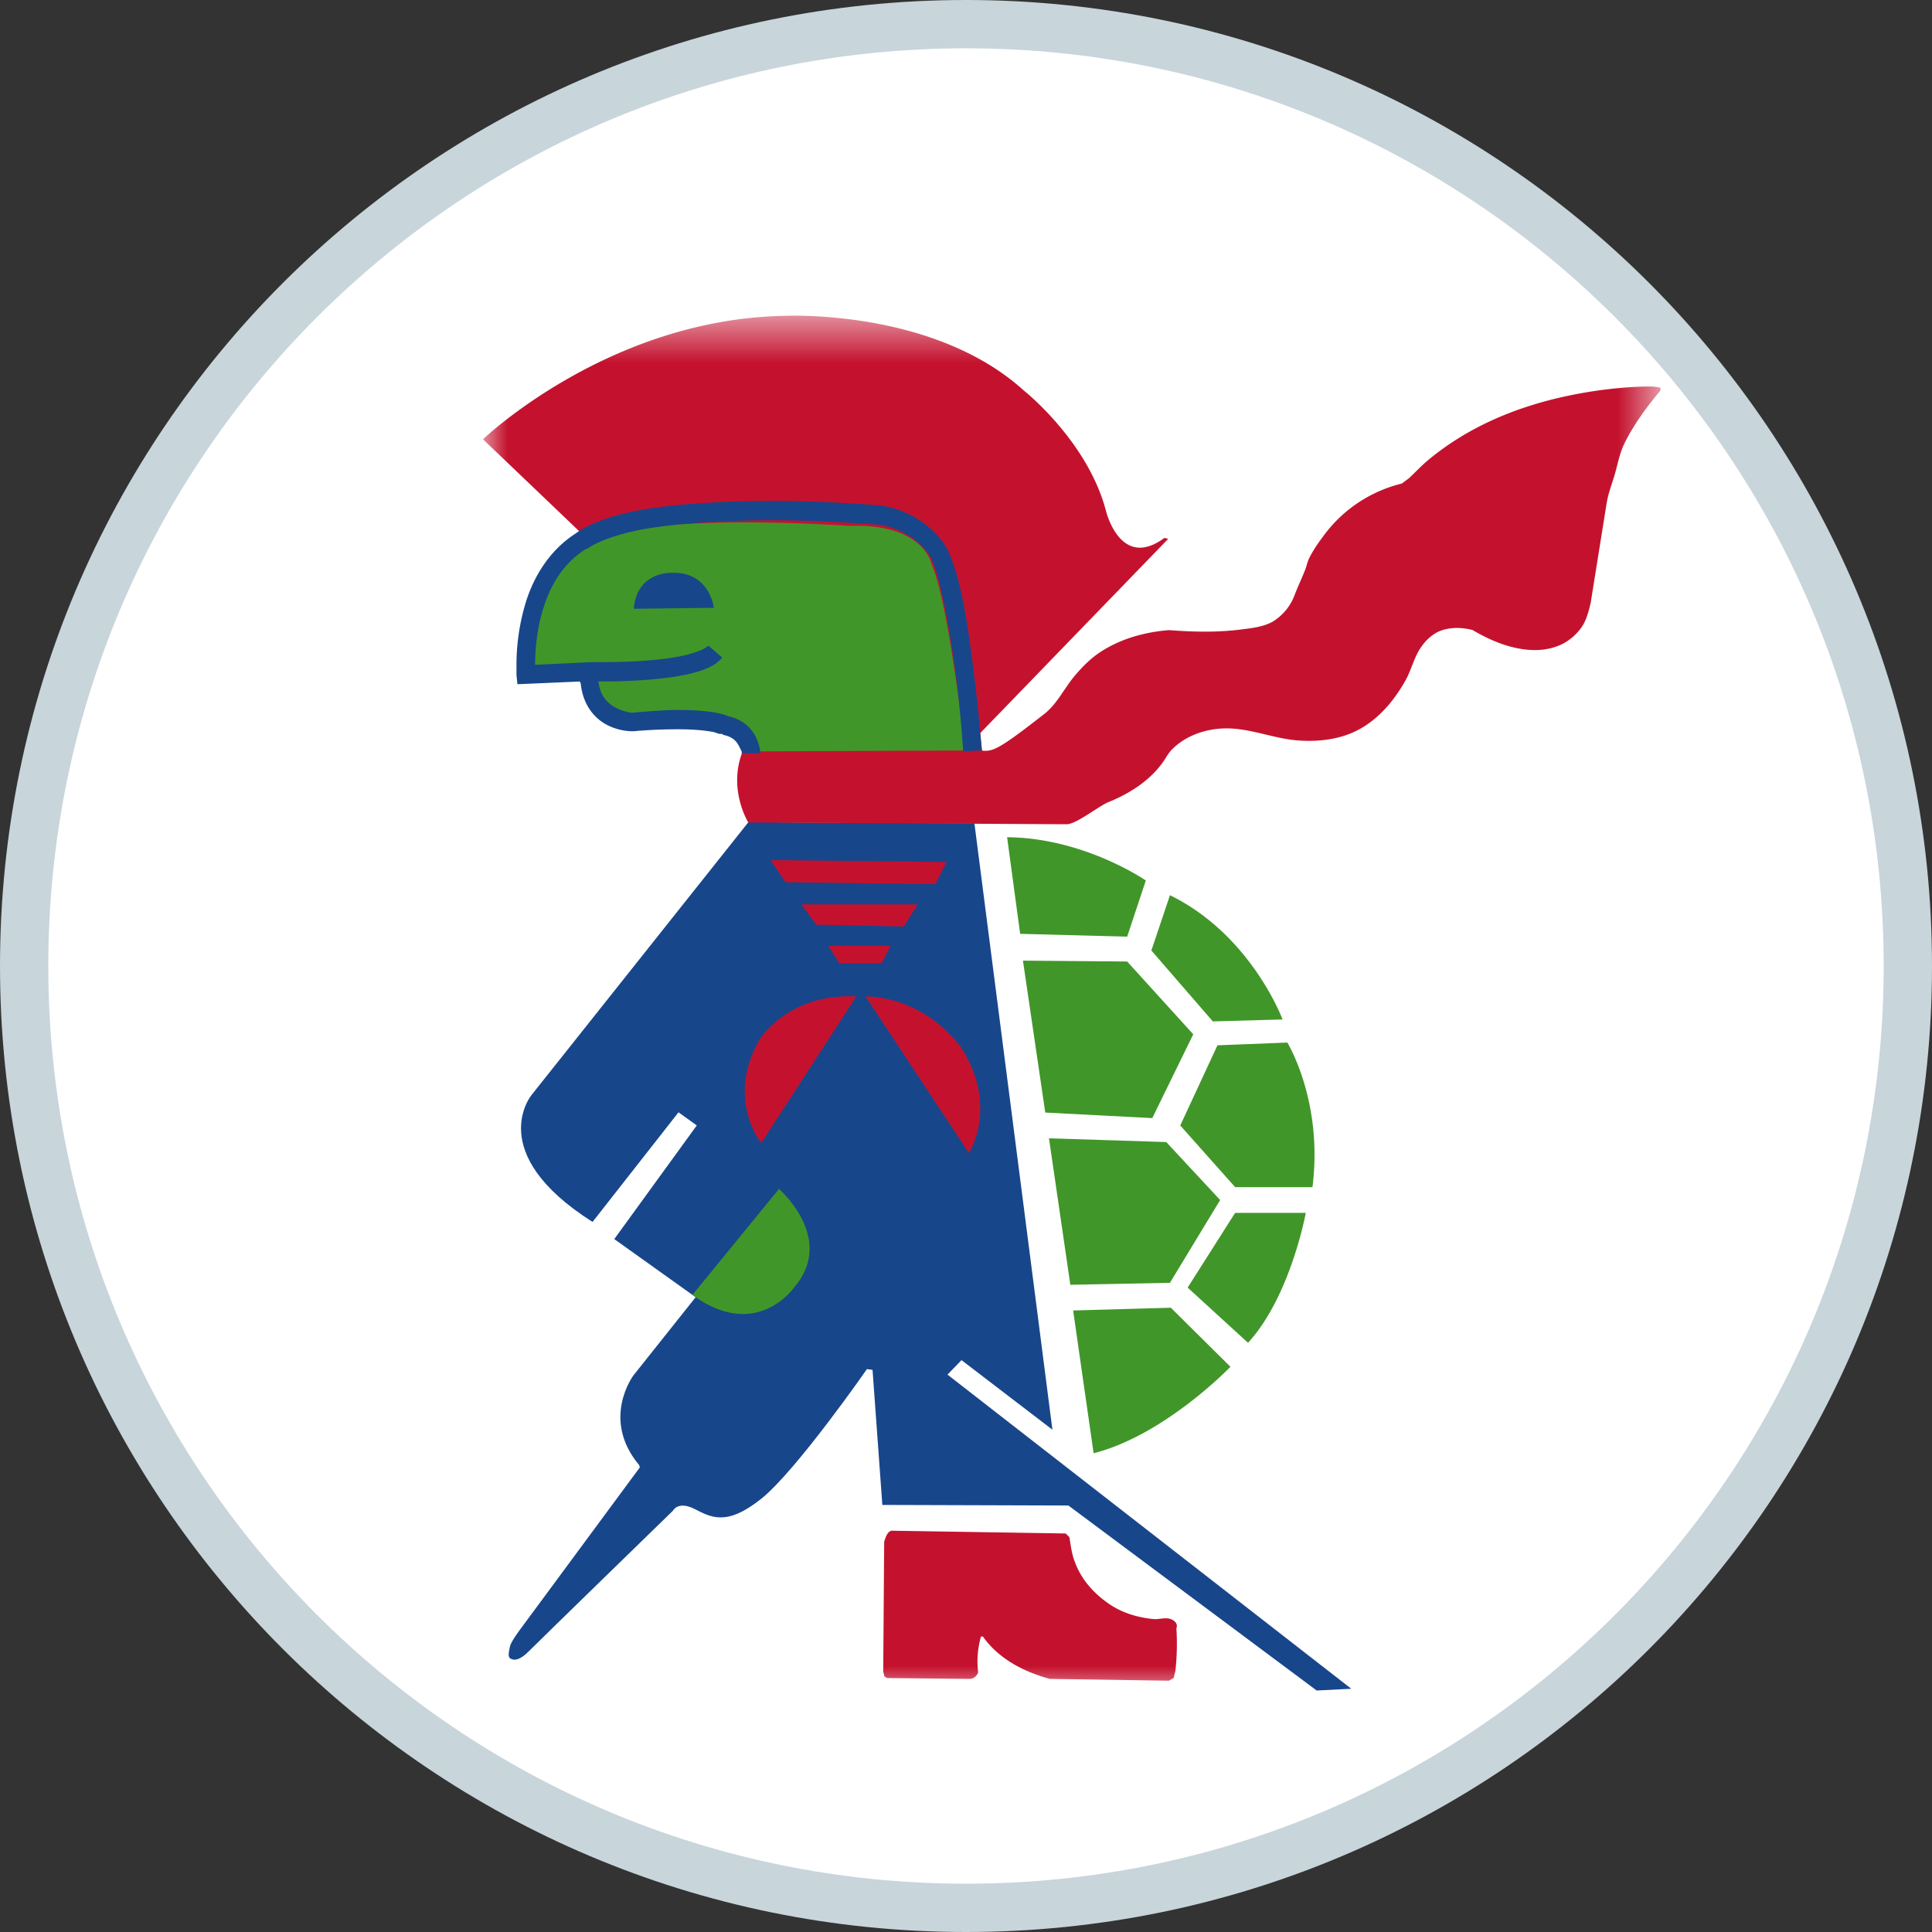 <svg width="40" height="40" viewBox="0 0 40 40" xmlns="http://www.w3.org/2000/svg" xmlns:xlink="http://www.w3.org/1999/xlink"><rect x="0" y="0" width="40" height="40" fill="#333333" stroke="none"/><title>KX-CaymanAirwaysLtd</title><defs><path id="a" d="M0 .536h24.378V29H0V.536z"/></defs><g fill="none" fill-rule="evenodd"><path d="M0 20C0 8.954 8.952 0 20 0c11.046 0 20 8.952 20 20 0 11.046-8.952 20-20 20C8.954 40 0 31.048 0 20z" fill="#C8D5DB"/><path d="M20 39c10.495 0 19-8.506 19-19C39 9.505 30.494 1 20 1 9.505 1 1 9.506 1 20c0 10.495 8.506 19 19 19z" fill="#FFF"/><g><path d="M15.495 17.022l-4.487 5.645s-1.002 1.196 1.26 2.632l1.78-2.27.378.272-1.708 2.353 1.685 1.203-1.286 1.616s-.685.904.117 1.862l.013.046-2.463 3.335s-.2.26-.225.37c-.024.11-.047.208 0 .246.047.032.154.082.367-.122.208-.21 3.006-2.932 3.006-2.932s.102-.21.445-.038c.34.172.662.37 1.392-.216.728-.59 2.18-2.678 2.18-2.678l.116.016.203 2.796 3.852.012 5.14 3.83.717-.036-8.36-6.504.29-.3 1.882 1.44-1.615-12.555-4.682-.023" fill="#18468B"/><path d="M24.24 27.075l-2.022.057.424 2.956c1.476-.375 2.833-1.79 2.833-1.79l-1.234-1.223zm1.332-1.964l-.983 1.547 1.25 1.143c.88-.958 1.196-2.69 1.196-2.69H25.57zm-9.444-.495l-1.792 2.194c1.342.98 2.12-.173 2.12-.173.843-1.006-.328-2.022-.328-2.022zm5.59-1.048l.442 3.032 2.062-.04 1.04-1.715-1.116-1.2-2.43-.078zm4.933-1.983l-1.445.057-.77 1.66 1.137 1.277h1.6c.226-1.783-.52-2.993-.52-2.993zm-5.472-1.696l.462 3.145 2.216.115.848-1.735-1.368-1.507-2.158-.018zm3.044-1.355l-.385 1.145 1.272 1.468 1.444-.04s-.647-1.75-2.332-2.573zm-3.372-1.2l.27 2 2.216.058.386-1.162s-1.275-.884-2.872-.896zm-4.548-6.75c-1.688-.02-2.68.133-2.68.133-1.164.15-1.58.477-1.58.477-1.3.8-1.156 2.764-1.156 2.764l1.292-.037.02.21c.087.828.905.82.905.82 1.513-.137 1.907.075 1.907.075.537.104.54.57.54.57l4.587-.036s-.24-3.448-.752-4.196c-.423-.607-1.176-.705-1.176-.705a27.74 27.74 0 0 0-1.908-.078z" fill="#419629"/><g transform="translate(10 6)"><mask id="b" fill="#fff"><use xlink:href="#a"/></mask><path d="M8.48 25.69c-.104 0-.142.133-.174.228l-.02 2.69.02.076v.018l.058.04 1.715.018c.08 0 .145-.063.173-.134a1.86 1.86 0 0 1 .058-.743h.04c.33.466.853.732 1.387.877l2.466.037.096-.056.037-.152a5.15 5.15 0 0 0 .02-.877c.035-.09-.03-.156-.115-.19-.113-.04-.236.006-.348 0-.33-.03-.666-.128-.944-.324-.303-.21-.567-.502-.694-.858-.067-.165-.084-.337-.115-.515l-.076-.076-3.584-.057zm-.56-11.06l2.14 3.242s.62-.95-.154-2.173c0 0-.684-1.034-1.985-1.07zm-.192 0c-1.422-.067-2.004.897-2.004.897-.706 1.235.038 2.136.038 2.136l1.966-3.032zm-.578-1.048l.23.362h.87l.19-.362H7.15zm-.56-.858l.31.42 1.81.038.29-.458H6.59zm-.635-.916l.308.458 3.103.04.23-.46-3.64-.038zM6.225.54C2.59.61 0 3.095 0 3.095L2.255 5.25c1.018-.676 5.32-.362 5.32-.362 1.568-.058 1.714.8 1.714.8.35.765.693 3.85.693 3.85l-4.607.02c-.31.783.117 1.47.117 1.47l6.513.037h.096c.213-.024.645-.374.848-.458.432-.175.86-.442 1.137-.84.063-.093.11-.185.194-.266.27-.265.656-.4 1.022-.418.535-.03 1.047.21 1.58.248.44.03.898-.024 1.29-.248.403-.23.713-.604.946-1.03.115-.222.174-.488.327-.686a.918.918 0 0 1 .328-.286c.22-.1.477-.097.713-.038.332.196.688.35 1.06.4.278.038.558.012.81-.114a1.12 1.12 0 0 0 .346-.286c.13-.154.182-.356.23-.554l.33-2.06c.03-.192.096-.367.153-.55.072-.232.108-.47.212-.688.2-.405.466-.765.75-1.105v-.058c-.155-.04-.32-.023-.48-.02a9.135 9.135 0 0 0-1.542.21c-1 .223-1.965.628-2.774 1.297-.14.115-.272.256-.405.382l-.154.115a2.84 2.84 0 0 0-1.637 1.106c-.1.133-.194.27-.27.42-.045.083-.06.172-.096.267-.072.182-.16.364-.23.552a1.09 1.09 0 0 1-.444.516c-.178.098-.4.13-.6.153-.51.07-1.02.06-1.54.02-.515.04-1.044.186-1.484.495-.162.116-.308.262-.444.42-.233.265-.38.604-.655.82-.93.726-1.06.782-1.29.76l-.04-.36 3.894-4.024-.078-.02c-.92.678-1.213-.57-1.213-.57-.383-1.442-1.696-2.48-1.696-2.48C9.314.375 6.224.54 6.224.54z" fill="#C4122E" mask="url(#b)"/></g><path d="M13.912 11.86s-.726-.04-.79.744l1.657-.02s-.082-.75-.868-.724m2.08-1.488c-1.51 0-2.38.133-2.388.134-1.197.154-1.65.512-1.677.534-.56.357-.88.914-1.04 1.43a4.463 4.463 0 0 0-.193 1.296v.21l.02.19 1.29-.056.02.038c.048.484.323.758.578.877.257.123.485.114.5.114h.02c.38-.033.68-.04.925-.04.36 0 .6.032.732.058l.115.038H14.953l.02.02c.215.044.278.143.326.23l.057.113v.038h.386c-.002-.02-.008-.17-.096-.344a.807.807 0 0 0-.56-.42c-.04-.02-.28-.132-1.04-.133-.258 0-.577.023-.963.058a.997.997 0 0 1-.386-.134c-.142-.09-.27-.227-.308-.514h.154c.302 0 .8-.017 1.272-.077.234-.03.458-.073.655-.133.196-.064.36-.137.483-.286l-.29-.248c-.027.04-.144.102-.308.153-.495.16-1.374.19-1.81.19h-.27l-1.196.056c0-.245.024-.716.173-1.18.147-.47.413-.93.886-1.222h.02c.022-.02.433-.318 1.502-.458l.154-.02c.308-.034 1.062-.113 2.177-.113.63 0 1.38.03 2.217.095h.02c.125.018.687.15 1 .61.1.136.2.48.29.897.14.625.257 1.436.328 2.078.068.64.094 1.106.096 1.106l.385-.02c0-.002-.066-.873-.193-1.83-.063-.48-.133-.992-.232-1.43-.097-.438-.207-.794-.365-1.03-.488-.69-1.274-.776-1.292-.782h-.02a29.27 29.27 0 0 0-2.235-.096" fill="#18468B"/></g></g></svg>